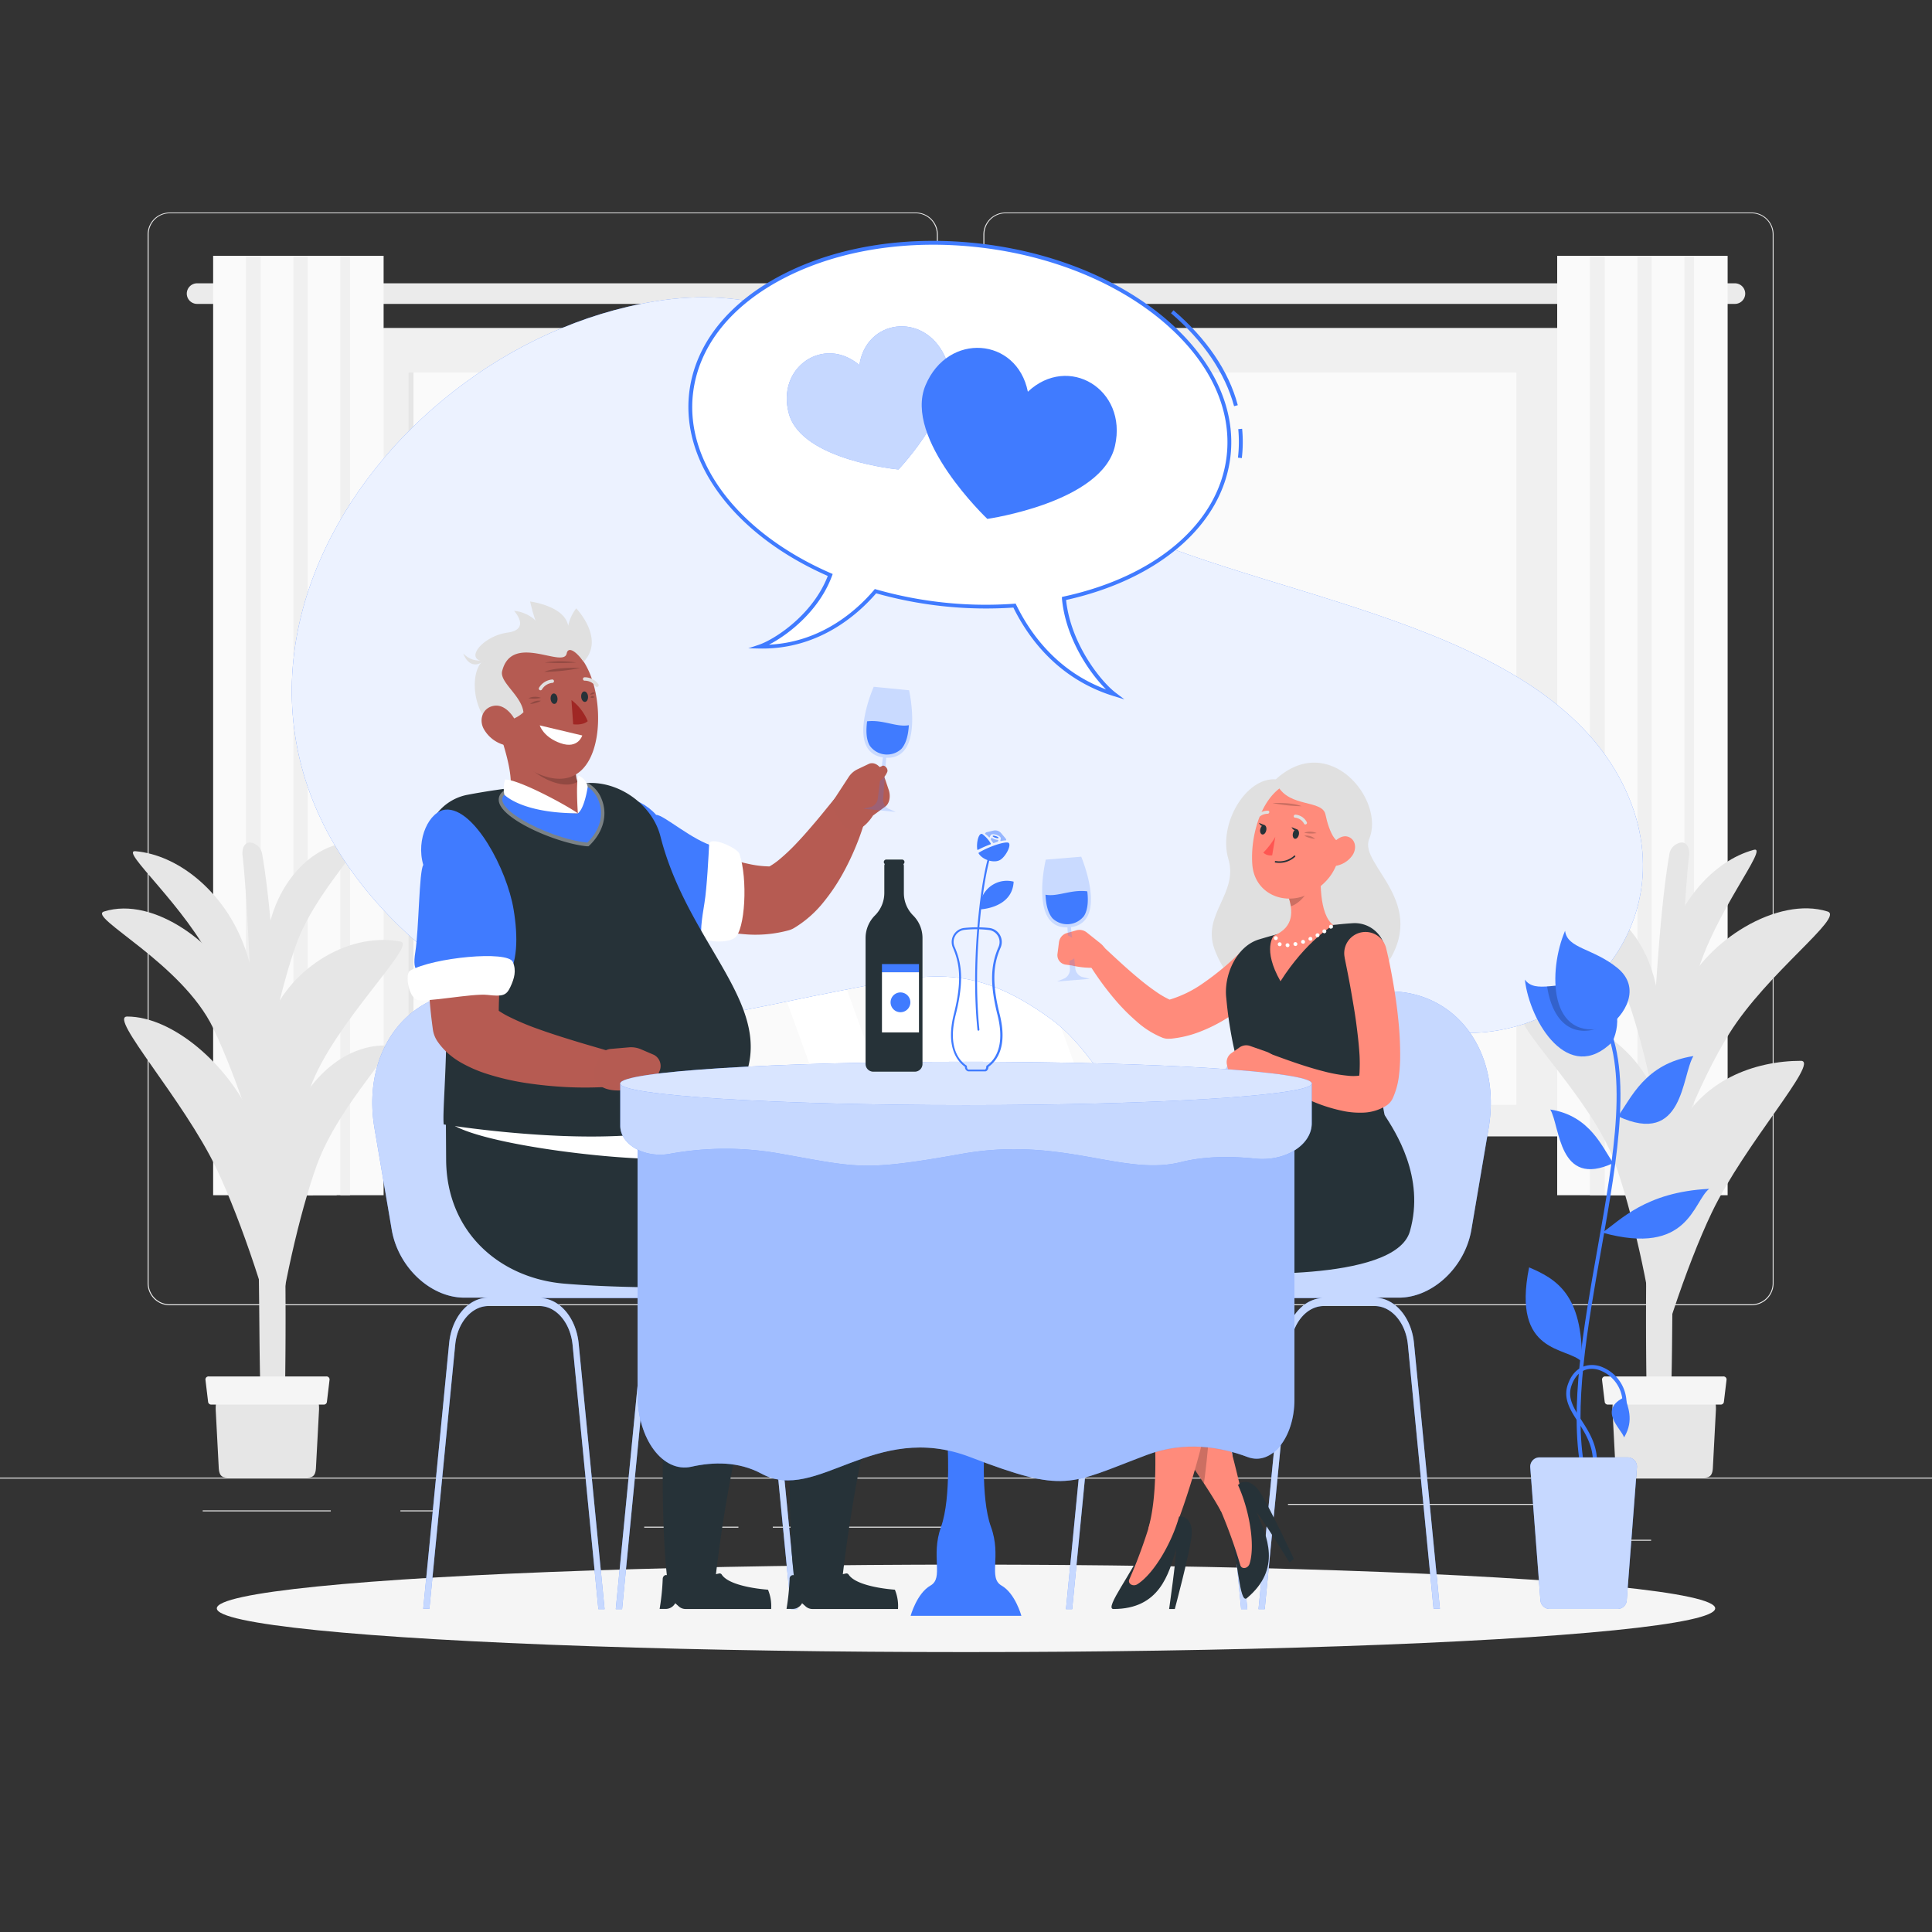 <svg xmlns="http://www.w3.org/2000/svg" viewBox="0 0 500 500"><rect x="0" y="0" width="500" height="500" fill="#333333" stroke="none"/><g id="background-complete"><rect y="382.4" width="500" height="0.25" style="fill:#ebebeb"></rect><rect x="333.33" y="389.21" width="73.79" height="0.25" style="fill:#ebebeb"></rect><rect x="103.62" y="390.89" width="8.69" height="0.25" style="fill:#ebebeb"></rect><rect x="408.12" y="398.49" width="19.19" height="0.25" style="fill:#ebebeb"></rect><rect x="200" y="395.11" width="48.67" height="0.25" style="fill:#ebebeb"></rect><rect x="166.72" y="395.11" width="24.38" height="0.25" style="fill:#ebebeb"></rect><rect x="52.46" y="390.89" width="33.15" height="0.25" style="fill:#ebebeb"></rect><path d="M237,337.8H43.91a5.71,5.71,0,0,1-5.7-5.71V60.66A5.71,5.71,0,0,1,43.91,55H237a5.71,5.71,0,0,1,5.71,5.71V332.09A5.71,5.71,0,0,1,237,337.8ZM43.91,55.2a5.46,5.46,0,0,0-5.45,5.46V332.09a5.46,5.46,0,0,0,5.45,5.46H237a5.47,5.47,0,0,0,5.46-5.46V60.66A5.47,5.47,0,0,0,237,55.2Z" style="fill:#ebebeb"></path><path d="M453.31,337.8H260.21a5.72,5.72,0,0,1-5.71-5.71V60.66A5.72,5.72,0,0,1,260.21,55h193.1A5.71,5.71,0,0,1,459,60.66V332.09A5.71,5.71,0,0,1,453.31,337.8ZM260.21,55.2a5.47,5.47,0,0,0-5.46,5.46V332.09a5.47,5.47,0,0,0,5.46,5.46h193.1a5.47,5.47,0,0,0,5.46-5.46V60.66a5.47,5.47,0,0,0-5.46-5.46Z" style="fill:#ebebeb"></path><rect x="99.27" y="84.92" width="310.5" height="209.14" transform="translate(509.04 378.98) rotate(180)" style="fill:#e6e6e6"></rect><rect x="91.84" y="84.92" width="314.45" height="209.14" transform="translate(498.14 378.98) rotate(180)" style="fill:#f0f0f0"></rect><rect x="154.31" y="47.8" width="189.53" height="286.74" transform="translate(440.24 -57.9) rotate(90)" style="fill:#fafafa"></rect><rect x="11.59" y="190.52" width="189.53" height="1.31" transform="translate(297.53 84.82) rotate(90)" style="fill:#e6e6e6"></rect><polygon points="281.86 285.94 213.37 96.41 170.65 96.41 239.14 285.94 281.86 285.94" style="fill:#fff"></polygon><polygon points="229.96 285.94 161.47 96.41 144.82 96.41 213.31 285.94 229.96 285.94" style="fill:#fff"></polygon><path d="M449,78.65H51A2.67,2.67,0,0,1,48.34,76h0A2.67,2.67,0,0,1,51,73.32H449A2.67,2.67,0,0,1,451.66,76h0A2.67,2.67,0,0,1,449,78.65Z" style="fill:#ebebeb"></path><rect x="403" y="66.21" width="19.67" height="243.11" style="fill:#fafafa"></rect><rect x="411.47" y="66.21" width="5.01" height="243.11" style="fill:#f0f0f0"></rect><rect x="415.31" y="66.21" width="19.67" height="243.11" style="fill:#fafafa"></rect><rect x="423.79" y="66.21" width="5.01" height="243.11" style="fill:#f0f0f0"></rect><rect x="427.44" y="66.21" width="19.67" height="243.11" style="fill:#fafafa"></rect><rect x="435.92" y="66.21" width="2.51" height="243.11" style="fill:#f0f0f0"></rect><rect x="55.16" y="66.21" width="19.67" height="243.11" style="fill:#fafafa"></rect><rect x="63.64" y="66.21" width="5.01" height="243.11" style="fill:#f0f0f0"></rect><rect x="67.47" y="66.21" width="19.67" height="243.11" style="fill:#fafafa"></rect><rect x="75.95" y="66.21" width="5.01" height="243.11" style="fill:#f0f0f0"></rect><rect x="79.61" y="66.21" width="19.67" height="243.11" style="fill:#fafafa"></rect><rect x="88.08" y="66.21" width="2.51" height="243.11" style="fill:#f0f0f0"></rect><path d="M73.57,368.68C74.85,322,72.4,246.22,67.81,220.83a3.36,3.36,0,0,0-1.54-2.23h0c-2.4-1.52-3.79.29-3.49,2.89,1.43,12.56,2.71,43.7,4,97.87.64,27,0,45.44,1.71,49.33Z" style="fill:#e6e6e6"></path><path d="M69.77,264.51c4.23-12.68,19.55-23.57,33.94-20.82,4.22.81-17.43,21.31-23.32,37.56-4.58,12.62-9.2,33.85-10.42,45.62C69.43,302.11,65.55,277.18,69.77,264.51Z" style="fill:#e6e6e6"></path><path d="M74.66,292.26c4.23-12.67,14.15-21.71,25-21.7,4.25,0-11.79,14.76-17.68,31-4.58,12.62-9.2,33.85-10.42,45.62C71,322.43,70.44,304.93,74.66,292.26Z" style="fill:#e6e6e6"></path><path d="M65.26,289.43c-6.23-13.9-20.53-26.35-32.35-26.35-4.95,0,14.54,21.44,23.09,39.31,6.64,13.89,14.12,36.89,16.67,49.51C71,325.7,71.48,303.32,65.26,289.43Z" style="fill:#e6e6e6"></path><path d="M70.58,236.33c3.58-10.72,12-18.38,21.15-18.37,3.6,0-10,12.5-15,26.26-3.88,10.69-7.79,28.66-8.83,38.63C67.48,261.88,67,247.06,70.58,236.33Z" style="fill:#e6e6e6"></path><path d="M62.07,242.07c-5.27-11.77-16-20.79-27-21.78-4.31-.38,13.1,14.34,20.33,29.48,5.62,11.75,12,31.23,14.12,41.92C68.13,269.5,67.34,253.84,62.07,242.07Z" style="fill:#e6e6e6"></path><path d="M62.58,257.56c-5.85-13.06-22.74-25.74-35.66-21.66-4.43,1.4,20.23,13.41,28.27,30.21,6.24,13.05,13.28,34.68,15.67,46.55C69.31,288,68.43,270.63,62.58,257.56Z" style="fill:#e6e6e6"></path><path d="M55.82,364.8l.78,14.86c.08,2.82,1.3,2.74,2.78,2.74H79c1.48,0,2.7.08,2.78-2.74l.79-14.86c.09-3.06-1.19-5.64-2.79-5.64H58.6C57,359.16,55.73,361.74,55.82,364.8Z" style="fill:#e6e6e6"></path><path d="M54.64,363.51H83.77a.8.8,0,0,0,.83-.68l.69-5.76a.79.79,0,0,0-.83-.85H54a.79.79,0,0,0-.83.85l.69,5.76A.81.81,0,0,0,54.64,363.51Z" style="fill:#f5f5f5"></path><path d="M426.33,368.68c-1.28-46.71,1.17-122.46,5.75-147.85a3.4,3.4,0,0,1,1.55-2.23h0c2.39-1.52,3.79.29,3.49,2.89-1.43,12.56-2.71,43.7-4,97.87-.64,27,0,45.44-1.71,49.33Z" style="fill:#e6e6e6"></path><path d="M428.43,283.85c-4.23-12.67-19.55-23.57-33.94-20.82-4.22.81,17.43,21.32,23.32,37.57,4.58,12.62,9.2,33.84,10.42,45.61C428.76,321.45,432.65,296.52,428.43,283.85Z" style="fill:#e6e6e6"></path><path d="M433.79,293.37c6.22-13.9,20.46-18.83,32.28-18.83,5,0-14.54,21.44-23.08,39.31-6.64,13.88-14.13,36.89-16.67,49.51C428,337.15,427.57,307.27,433.79,293.37Z" style="fill:#e6e6e6"></path><path d="M427.42,250.86c-3.58-10.73-12-18.38-21.16-18.38-3.6,0,10,12.5,15,26.26,3.88,10.69,7.79,28.66,8.82,38.63C430.51,276.4,431,261.59,427.42,250.86Z" style="fill:#e6e6e6"></path><path d="M431.14,246.15c3.1-12.52,12.1-23.3,22.72-26.21,4.17-1.14-10.36,16.43-14.8,32.6-3.46,12.57-6.25,32.86-6.48,43.76C430,274.22,428,258.66,431.14,246.15Z" style="fill:#e6e6e6"></path><path d="M435.7,256.61c5.85-13.07,24.36-24.79,37.28-20.71,4.42,1.4-15.61,15.82-25.47,31.62-7.66,12.28-16.08,33.27-18.47,45.14C430.59,288,429.85,269.67,435.7,256.61Z" style="fill:#e6e6e6"></path><path d="M444.08,364.8l-.78,14.86c-.08,2.82-1.31,2.74-2.78,2.74H420.87c-1.48,0-2.7.08-2.79-2.74l-.78-14.86c-.09-3.06,1.18-5.64,2.79-5.64H441.3C442.9,359.16,444.17,361.74,444.08,364.8Z" style="fill:#e6e6e6"></path><path d="M445.26,363.51H416.13a.8.8,0,0,1-.83-.68l-.7-5.76a.8.8,0,0,1,.84-.85H446a.79.79,0,0,1,.83.85l-.69,5.76A.82.82,0,0,1,445.26,363.51Z" style="fill:#f5f5f5"></path></g><g id="background-simple"><path d="M320.82,305.15c-25.34,2.71-31.14-28.5-48.76-41.38-21.13-15.44-33.14-11.47-55.07-7.28-32.36,6.18-69.12,17.82-100.78-5.87C31.17,187,94.35,90.29,169.43,78c48.7-8,73.13,31.31,114,55,36.83,21.31,112.3,25.59,135.57,68.08,20.72,37.85-14.17,74.23-51.27,64.74-12-3.07-23.07,1.67-27.93,12.57C335.23,288.61,334.39,303.7,320.82,305.15Z" style="fill:#407BFF"></path><path d="M320.82,305.15c-25.34,2.71-31.14-28.5-48.76-41.38-21.13-15.44-33.14-11.47-55.07-7.28-32.36,6.18-69.12,17.82-100.78-5.87C31.17,187,94.35,90.29,169.43,78c48.7-8,73.13,31.31,114,55,36.83,21.31,112.3,25.59,135.57,68.08,20.72,37.85-14.17,74.23-51.27,64.74-12-3.07-23.07,1.67-27.93,12.57C335.23,288.61,334.39,303.7,320.82,305.15Z" style="fill:#fff;opacity:0.9"></path></g><g id="Shadow"><ellipse id="path" cx="250" cy="416.24" rx="193.89" ry="11.32" style="fill:#f5f5f5"></ellipse></g><g id="Plant"><path d="M417.27,269.64c2.42-4.89,1.9-13.13-6.11-14.48s-13.77,2.14-16.53-1.64C395.91,264.56,406,280.87,417.27,269.64Z" style="fill:#407BFF"></path><path d="M411.16,255.16c-4.26-.72-7.89-.07-10.77.13.93,6.16,3.83,11.38,9.5,11.48A9.67,9.67,0,0,0,418.3,262l0-.06A8.16,8.16,0,0,0,411.16,255.16Z" style="opacity:0.2"></path><path d="M409.14,380.28c-3-16.07.67-36.78,4.23-56.81,4.33-24.42,8.43-47.47.55-60.61l.86-.51c8.07,13.45,3.94,36.69-.43,61.29-3.54,19.94-7.2,40.57-4.23,56.46Z" style="fill:#407BFF"></path><path d="M412.59,383l-1-.28c1.95-6.66-.8-11-3.23-14.77-2-3.07-3.82-6-2.65-9.5,1.6-4.87,5.3-5.73,8.23-4.91a10.1,10.1,0,0,1,6.71,12.05l-1-.22a9.1,9.1,0,0,0-6-10.87c-3.22-.9-5.85.69-7,4.26-1,3.07.63,5.66,2.55,8.66C411.79,371.41,414.67,375.92,412.59,383Z" style="fill:#407BFF"></path><path d="M416,265.83c4.53-3.05,8.88-10.18,2.59-15.32s-13-5-13.55-9.62C400.66,251.12,400.64,270,416,265.83Z" style="fill:#407BFF"></path><path d="M418.73,288.89c3.37-4.59,7-13.67,19.53-15.58C435.16,278.32,435.83,296.83,418.73,288.89Z" style="fill:#407BFF"></path><path d="M420.56,361.51c.57,2.32,2.5,5.95-.25,10.49C419.53,369.65,413.39,364.87,420.56,361.51Z" style="fill:#407BFF"></path><path d="M414.67,319c4.55-3.07,11.09-10.51,27.66-11.33C438.12,311,437.1,325.2,414.67,319Z" style="fill:#407BFF"></path><path d="M395.73,328c7.09,3,13.9,7.06,13.66,24.46C405.73,348.45,391.13,350.77,395.73,328Z" style="fill:#407BFF"></path><path d="M417.53,301c-2.82-3.84-5.88-12.26-16.33-13.86C403.79,291.37,403.23,307.68,417.53,301Z" style="fill:#407BFF"></path><path d="M421.24,377.17H398.43a2.4,2.4,0,0,0-2.4,2.59l2.63,34.42a2.41,2.41,0,0,0,2.4,2.22H418.6a2.39,2.39,0,0,0,2.4-2.22l2.64-34.42A2.41,2.41,0,0,0,421.24,377.17Z" style="fill:#407BFF"></path><path d="M421.24,377.17H398.43a2.4,2.4,0,0,0-2.4,2.59l2.63,34.42a2.41,2.41,0,0,0,2.4,2.22H418.6a2.39,2.39,0,0,0,2.4-2.22l2.64-34.42A2.41,2.41,0,0,0,421.24,377.17Z" style="fill:#fff;opacity:0.7"></path></g><g id="character-1"><path d="M212.84,334a26.46,26.46,0,0,0-11-3l-24.68-1-6.47-38c-3.33-19.57-20.27-35.44-37.84-35.44H122.7c-17.57,0-29.11,15.87-25.78,35.44l4.46,26.25c1.66,9.71,10.06,17.58,18.78,17.58h6.25c-5.15,0-9.52,5.07-10.17,11.79l-6.71,68.73h1.6L117.81,348c.56-5.69,4.25-10,8.6-10h13.18c4.34,0,8,4.28,8.59,10l6.68,68.45h1.61l-6.71-68.73c-.66-6.72-5-11.79-10.17-11.79h36.65c-5.14,0-9.52,5.07-10.17,11.79l-6.71,68.73H161L167.65,348c.55-5.69,4.24-10,8.59-10h13.18c4.34,0,8,4.28,8.6,10l6.68,68.45h1.6l-6.71-68.73c-.65-6.72-5-11.79-10.17-11.79h23.05A1,1,0,0,0,212.84,334Z" style="fill:#407BFF"></path><path d="M212.84,334a26.46,26.46,0,0,0-11-3l-24.68-1-6.47-38c-3.33-19.57-20.27-35.44-37.84-35.44H122.7c-17.57,0-29.11,15.87-25.78,35.44l4.46,26.25c1.66,9.71,10.06,17.58,18.78,17.58h6.25c-5.15,0-9.52,5.07-10.17,11.79l-6.71,68.73h1.6L117.81,348c.56-5.69,4.25-10,8.6-10h13.18c4.34,0,8,4.28,8.59,10l6.68,68.45h1.61l-6.71-68.73c-.66-6.72-5-11.79-10.17-11.79h36.65c-5.14,0-9.52,5.07-10.17,11.79l-6.71,68.73H161L167.65,348c.55-5.69,4.24-10,8.59-10h13.18c4.34,0,8,4.28,8.6,10l6.68,68.45h1.6l-6.71-68.73c-.65-6.72-5-11.79-10.17-11.79h23.05A1,1,0,0,0,212.84,334Z" style="fill:#fff;opacity:0.7"></path><path d="M170.71,416.39h1.63a2.82,2.82,0,0,0,2.41-1.48h0l.88.79a2.63,2.63,0,0,0,1.78.71h22.16a10.93,10.93,0,0,0-.82-5s-9.73-.6-11.94-3.87a.66.66,0,0,0-.7-.33c-1.88.45-9.25,2.05-13.46.46-.56-.21-1.12.27-1.14.95A60.29,60.29,0,0,1,170.71,416.39Z" style="fill:#263238"></path><path d="M115.38,287.48l.08,12.73c.14,18.78,14,30.61,30.6,32,9.68.82,22.75,1.08,30.3.91-5.65,16.66-5.65,60.19-3.58,76.19l12.4-1c5.67-48.38,16.83-70.24,17.35-85.22a16.09,16.09,0,0,0-7.82-14.34C170.27,295,115.38,287.48,115.38,287.48Z" style="fill:#263238"></path><path d="M203.55,416.39h1.62a2.81,2.81,0,0,0,2.41-1.48h0l.88.79a2.64,2.64,0,0,0,1.78.71H232.4a11,11,0,0,0-.81-5s-9.74-.6-11.94-3.87a.68.68,0,0,0-.71-.33c-1.88.45-9.25,2.05-13.46.46a.9.9,0,0,0-1.13.95A62.37,62.37,0,0,1,203.55,416.39Z" style="fill:#263238"></path><path d="M174.58,276.33l-10.9,6.17c-6.06,17.45-.94,28.68,13.95,37.17,8.69,4.94,20.92,9.16,31.56,13.47-5.64,16.66-5.64,60.19-3.58,76.19l12.4-1c5.67-48.38,16.83-70.24,17.36-85.22.2-5.85-3.56-10.49-7.82-14.34C206.14,289.45,174.58,276.33,174.58,276.33Z" style="fill:#263238"></path><path d="M222.69,206.16a4.78,4.78,0,0,0-6.74.6l-.21.24c-1.49,1.79-3.05,3.77-4.59,5.58s-3.09,3.63-4.68,5.3a50.17,50.17,0,0,1-4.71,4.5,18,18,0,0,1-2.62,1.85,26.61,26.61,0,0,1-4.63-.49,66.2,66.2,0,0,1-6.69-1.73c-2.3-.74-4.66-1.53-7-2.42l-3.52-1.36-3.37-1.35-.48-.19a9.5,9.5,0,0,0-7.54,17.42l2.14,1c.68.31,1.37.6,2,.89,1.37.57,2.76,1.08,4.15,1.59a84.83,84.83,0,0,0,8.64,2.59c1.5.35,3,.67,4.57.95s3.17.46,4.84.61a32.83,32.83,0,0,0,11.22-.81l.62-.16a5.71,5.71,0,0,0,1.38-.58,28.84,28.84,0,0,0,7.71-6.78,49.94,49.94,0,0,0,4.87-7.21,67.87,67.87,0,0,0,3.55-7.42,61.28,61.28,0,0,0,2.6-7.75A4.81,4.81,0,0,0,222.69,206.16Z" style="fill:#b65b52"></path><path d="M214.94,208.28l2.85,4.73c3.89,5.14,8.14-1.95,8.14-1.95l3.19-2.33c1.08-.79,1.45-2.63.87-4.34l-1.45-4.29c-.66-2-2.32-3-3.66-2.42l-3,1.43a5.64,5.64,0,0,0-2.26,2Z" style="fill:#b55b52"></path><path d="M235.27,178.64l-9.15-.9s-7.43,16.78,2.37,18.27l-1.29,10.43a2.65,2.65,0,0,1-1.74,2.38l-2.09.48,8.46.83-2-.87a2.66,2.66,0,0,1-1.24-2.68l.76-10.48C239.3,196.55,235.27,178.64,235.27,178.64Z" style="fill:#407BFF;opacity:0.2"></path><path d="M233.27,193.82a5.48,5.48,0,0,1-8.15-.8c-1-1.66-1-4-.72-6.34,4.15-.49,7.65,1.59,10.81,1C235.07,190.09,234.55,192.38,233.27,193.82Z" style="fill:#407BFF"></path><path d="M219.57,204.87c1.46-4.54,5.7-5.17,8.82-6.68.53-.26,1.68.82,1.16,1.75a4.9,4.9,0,0,1-2.82,2.6c.14,1.48-.93,5.66-5.12,6.1A6.08,6.08,0,0,1,219.57,204.87Z" style="fill:#b55b52"></path><path d="M154.61,208.17c2.49-3.33,10.55-2.54,15.21,2.72,1.92-.08,9.49,6.75,15.25,8.21s5.91,7.27,5.15,11.46c-1.4,7.73-1.82,11.68-7.19,12.26s-12.45-2.9-18.14-7.17S150.2,214.08,154.61,208.17Z" style="fill:#407BFF"></path><path d="M191.35,220.94c-.52-1.5-7.71-4.73-7.83-2.43-.12,2.54-.56,11.24-1.2,15.13s-1.39,8.7-.35,9.28c1.47.83,6.22,1.22,8.19-.21C192.83,240.77,193.59,227.44,191.35,220.94Z" style="fill:#fff"></path><path d="M190.88,280a8.85,8.85,0,0,1-.33,10.43c-2.55,3.14-6.77,1.31-6.77,1.31s-1,7.05-7.7,7.93c-11.07,1.45-52.84-3.27-59.92-9.3C138.42,292.34,190.88,280,190.88,280Z" style="fill:#fff"></path><path d="M152.79,202.62a175.56,175.56,0,0,0-32,3.11,13.08,13.08,0,0,0-10,16.2C118.69,252,114.2,285,114.83,291c0,0,66.11,10.87,75.79-7.88,13-21.22-12.12-36.87-19.7-66.68C168.92,208.61,160.91,202.57,152.79,202.62Z" style="fill:#263238"></path><path d="M131.69,204l.11,0,.35-.13.09.08c5.3-.64,10.82-1,16.08-1.21,1.29-.05,2.56-.07,3.81-.08a8,8,0,0,1,3.58,4.17c1.61,4,.46,8.44-3.1,11.91l-.3.28-.41,0c-7.74-.75-22.2-6.95-22.81-11.72C129,206.42,129.19,204.92,131.69,204Z" style="fill:#fafafa;opacity:0.4"></path><path d="M157.69,272.05l-.17-.05c-3-.89-6.12-1.77-9.13-2.7s-6-1.87-8.9-2.92a66.81,66.81,0,0,1-8-3.37,21.65,21.65,0,0,1-2.41-1.42c0-1.58.08-3.16.13-4.76l.38-7.62.46-7.69c.15-2.54.31-5.18.41-7.62v-.18a9.5,9.5,0,0,0-18.93-1.46c-.34,2.86-.5,5.52-.63,8.28s-.17,5.49-.13,8.24.12,5.53.3,8.32.46,5.61.84,8.46l.11.83a7.31,7.31,0,0,0,1.26,3.21,17.14,17.14,0,0,0,3.28,3.52,20.2,20.2,0,0,0,3.14,2.1,35.5,35.5,0,0,0,5.73,2.51A65.81,65.81,0,0,0,136,280.26c3.47.53,6.88.87,10.29,1.06a97.46,97.46,0,0,0,10.26,0,4.76,4.76,0,0,0,1.11-9.31Z" style="fill:#b65b52"></path><path d="M155.06,273.67l-1.42,3.45c-.18,6.19,7.82,5,7.82,5l4.08,1a3.11,3.11,0,0,0,3.49-2l1.6-3.8a3.26,3.26,0,0,0-1.4-4.33l-3.36-1.44a6.48,6.48,0,0,0-3.11-.5l-4.71.41A3.57,3.57,0,0,0,155.06,273.67Z" style="fill:#b55b52"></path><path d="M115.33,209.53c-4.14.33-7.77,7.57-5.78,14.32-1.1,1.59-1.13,16.62-2.06,22.5s.88,5.36,5.07,6.09c7.75,1.34,14.82,5.61,18.18,1.37s3.34-11.48,2.17-18.49C131.2,225,122.69,208.94,115.33,209.53Z" style="fill:#407BFF"></path><path d="M106.14,251.2c-1.38.79-.44,6.69,1.71,7.52s14.41-1.7,18.34-1.24,4.86.15,5.89-2.05,1.61-4.25.64-6.48C131.41,245.93,112.12,247.8,106.14,251.2Z" style="fill:#fff"></path><path d="M153.86,206.44a8.26,8.26,0,0,0-4.15-3.47,7.64,7.64,0,0,1-.44-5.1L130,191.79c1.93,6.23,3.25,12.32,1.08,15.53,3.9,2.07,11.05,5.77,18.56,5.1S155.25,209,153.86,206.44Z" style="fill:#b55b52"></path><path d="M149.15,198.47l-14-1.68c4.32,5.13,11.32,7.63,14.31,5.49A7.59,7.59,0,0,1,149.15,198.47Z" style="opacity:0.2"></path><path d="M127.89,179.78c1.28,9.1,2.35,15.26,8,18.7,11.15,6.85,17.09,1.36,18.56-8,1.32-8.4-1-21.88-10.25-24.73A12.67,12.67,0,0,0,127.89,179.78Z" style="fill:#b55b52"></path><path d="M127.11,187.5c-4.62-3.44-5.62-13.21-2.23-16.38-4.66-.73.28-6.56,6.45-7.4s1.72-5.61,1.72-5.61c2.22.06,5,1.67,5.55,2.56a46.67,46.67,0,0,1-1.4-5s8.91,1.11,9.85,6.27a11.31,11.31,0,0,1,2.07-4.5s7.62,7.9,1.9,13.84c-2-2.87-4-4-4.36-2.17-.81,4-14.17-5.47-16.7,4.56-.74,2.91,5,6.31,5.51,10.66C132.69,187.06,127.11,187.5,127.11,187.5Z" style="fill:#e0e0e0"></path><path d="M125.68,170.72a5.64,5.64,0,0,1-5.79-1.62S121.52,174.22,125.68,170.72Z" style="fill:#e0e0e0"></path><path d="M150.69,190.34l-11-2.61s.89,3.05,5.41,4.62S150.69,190.34,150.69,190.34Z" style="fill:#fff"></path><path d="M140,180.6a4.22,4.22,0,0,0-3.23.1A8.3,8.3,0,0,0,140,180.6Z" style="opacity:0.2"></path><path d="M140,181.37a3.5,3.5,0,0,0-2.81.82A6.83,6.83,0,0,0,140,181.37Z" style="opacity:0.2"></path><path d="M152.65,179.74s.77-.88,1.31-.38A1.78,1.78,0,0,1,152.65,179.74Z" style="opacity:0.2"></path><path d="M152.78,180.46s.62-.8,1,0A.86.86,0,0,1,152.78,180.46Z" style="opacity:0.2"></path><path d="M149.12,171.46a25.91,25.91,0,0,0-8.11,0A71.24,71.24,0,0,0,149.12,171.46Z" style="opacity:0.2"></path><path d="M150.16,172.88s-6.2-.34-9.32,1A51.17,51.17,0,0,0,150.16,172.88Z" style="opacity:0.2"></path><path d="M125.21,188.67a8.69,8.69,0,0,0,5.24,4.11c3,.79,4.44-1.86,3.61-4.64-.74-2.5-3.18-5.93-6.15-5.49S123.85,186.2,125.21,188.67Z" style="fill:#b55b52"></path><path d="M142.5,180.9c.06.74.5,1.31,1,1.27s.84-.68.78-1.43-.5-1.31-1-1.27S142.44,180.15,142.5,180.9Z" style="fill:#263238"></path><path d="M150.41,180.38c.06.74.5,1.31,1,1.27s.83-.68.77-1.43-.5-1.31-1-1.27S150.35,179.63,150.41,180.38Z" style="fill:#263238"></path><path d="M147.89,181.17l.45,6.27s2.43.37,3.76-.8A13.07,13.07,0,0,0,147.89,181.17Z" style="fill:#a02724"></path><path d="M139.85,178.65a.58.58,0,0,1-.21-.07.45.45,0,0,1-.13-.61,4.44,4.44,0,0,1,3.42-2.12.44.44,0,0,1,.44.44.43.43,0,0,1-.43.44h0a3.52,3.52,0,0,0-2.69,1.71A.46.46,0,0,1,139.85,178.65Z" style="fill:#e0e0e0"></path><path d="M154.52,177.78a.45.45,0,0,1-.38-.17,3.42,3.42,0,0,0-2.81-1.45.44.44,0,0,1-.05-.88,4.34,4.34,0,0,1,3.57,1.79.45.45,0,0,1-.09.62A.54.54,0,0,1,154.52,177.78Z" style="fill:#e0e0e0"></path><path d="M152,218.06c-10.3-1-28-10.3-20-13.21,5.06,4,13.56,5.62,17.56,5.63,1.49-1.43,2-5.42.16-7.51C153.9,202.62,159.17,211.08,152,218.06Z" style="fill:#407BFF"></path><path d="M149.55,210.48c-3.72-2.57-15.52-8.8-18.83-8.74a8,8,0,0,0-.19,3.93S134.89,210.46,149.55,210.48Z" style="fill:#fff"></path><path d="M149.55,210.48s-.57-8,.15-9.74a3.81,3.81,0,0,1,2.4,2.9S151.3,209.24,149.55,210.48Z" style="fill:#fff"></path></g><g id="character-2"><path d="M269.33,334a26.47,26.47,0,0,1,11-3l24.67-1,6.47-38c3.33-19.57,20.27-35.44,37.85-35.44h10.15c17.57,0,29.11,15.87,25.78,35.44l-4.46,26.25c-1.65,9.71-10.06,17.58-18.77,17.58h-6.26c5.15,0,9.52,5.07,10.18,11.79l6.71,68.73H371L364.36,348c-.56-5.69-4.25-10-8.6-10H342.59c-4.35,0-8,4.28-8.6,10l-6.68,68.45H325.7l6.72-68.73c.65-6.72,5-11.79,10.17-11.79H305.93c5.14,0,9.52,5.07,10.17,11.79l6.71,68.73h-1.6L314.53,348c-.56-5.69-4.25-10-8.6-10H292.75c-4.34,0-8,4.28-8.59,10l-6.68,68.45h-1.61l6.71-68.73c.65-6.72,5-11.79,10.17-11.79H269.7A1,1,0,0,1,269.33,334Z" style="fill:#407BFF"></path><path d="M269.33,334a26.47,26.47,0,0,1,11-3l24.67-1,6.47-38c3.33-19.57,20.27-35.44,37.85-35.44h10.15c17.57,0,29.11,15.87,25.78,35.44l-4.46,26.25c-1.65,9.71-10.06,17.58-18.77,17.58h-6.26c5.15,0,9.52,5.07,10.18,11.79l6.71,68.73H371L364.36,348c-.56-5.69-4.25-10-8.6-10H342.59c-4.35,0-8,4.28-8.6,10l-6.68,68.45H325.7l6.72-68.73c.65-6.72,5-11.79,10.17-11.79H305.93c5.14,0,9.52,5.07,10.17,11.79l6.71,68.73h-1.6L314.53,348c-.56-5.69-4.25-10-8.6-10H292.75c-4.34,0-8,4.28-8.59,10l-6.68,68.45h-1.61l6.71-68.73c.65-6.72,5-11.79,10.17-11.79H269.7A1,1,0,0,1,269.33,334Z" style="fill:#fff;opacity:0.7"></path><path d="M330.16,201.7c-7.72-.59-14.94,11.59-12.27,20.56s-6.84,14.31-3.61,23.3c6.67,18.63,31.76,21.67,44,4.9s-6.76-26.6-3.93-33.33C358.55,207.08,344,189.07,330.16,201.7Z" style="fill:#e0e0e0"></path><path d="M276.13,241.47l2.44-.7a3,3,0,0,1,2.66.53l3.5,2.79a5.52,5.52,0,0,1,2.07,4.61l-.06,1.11c-4,1.44-9.33.06-9.33.06l-1.57-.22a2.46,2.46,0,0,1-2.17-2.75l.4-3.12A2.85,2.85,0,0,1,276.13,241.47Z" style="fill:#ff8b7b"></path><path d="M270.65,222.47l9.17-.75s7.15,16.9-2.67,18.23l1.12,10.45a2.66,2.66,0,0,0,1.69,2.41l2.09.51-8.47.69,2-.84a2.68,2.68,0,0,0,1.29-2.66L276.25,240C266.33,240.31,270.65,222.47,270.65,222.47Z" style="fill:#407BFF;opacity:0.2"></path><path d="M272.4,237.67a5.49,5.49,0,0,0,8.17-.66c1-1.64,1.1-4,.82-6.33-4.14-.56-7.68,1.47-10.82.87C270.67,233.91,271.15,236.22,272.4,237.67Z" style="fill:#407BFF"></path><path d="M278.09,243.69l.4,3.11c.14,1.06-1,1.7-2.14,2a.76.76,0,0,1-1-.72v-5.28a.76.76,0,0,1,1-.7C277.23,242.46,278,242.93,278.09,243.69Z" style="fill:#ff8b7b"></path><path d="M328.46,247a5.5,5.5,0,0,0-7.77-.23l-.2.19-1,.94-1.09,1c-.73.67-1.49,1.32-2.26,1.94-1.53,1.27-3.11,2.46-4.7,3.56a30,30,0,0,1-8.74,4.3,22.37,22.37,0,0,1-3.1-1.76,58.5,58.5,0,0,1-4.79-3.62c-1.59-1.31-3.17-2.7-4.73-4.12s-3.14-2.9-4.67-4.31l-.06-.06a2.75,2.75,0,0,0-4.25,3.39c1.16,2,2.38,3.83,3.7,5.67s2.71,3.6,4.21,5.33a50.68,50.68,0,0,0,5,5,23,23,0,0,0,6.84,4.34,4,4,0,0,0,1.81.25l.38,0a28.21,28.21,0,0,0,7.7-1.88,40.28,40.28,0,0,0,6.63-3.33,53.54,53.54,0,0,0,5.85-4.15c.91-.75,1.8-1.52,2.68-2.32.44-.4.87-.79,1.3-1.22s.81-.81,1.33-1.36A5.51,5.51,0,0,0,328.46,247Z" style="fill:#ff8b7b"></path><path d="M283.17,319.19c13.67-13.55,44.95-25.44,44.95-25.44l18.94-3.06s9,12,5.85,26c-2.21,9.95-31.43,13.27-51.76,13,11.55,17,20.27,57.13,20.27,57.13-2,2.31-3.68,4.33-5.39,4.38-7.59-14-28-37.3-35.39-62.12A10,10,0,0,1,283.17,319.19Z" style="fill:#ff8b7b"></path><path d="M313.33,357.32c-.11-.34-.23-.67-.34-1l-8.6,17c2.59,3.79,5.05,7.34,7.19,10.58C312.46,377.59,313.66,365.22,313.33,357.32Z" style="opacity:0.2"></path><path d="M321,383.81s2.6-1.62,5.24,2.61,8.61,17,8.61,17l-1.13.95s-7-11.34-8.52-13c2.67,6.16,6.61,14.59-2.51,22.23-2,1.65-2.31-10.91-4.42-16.94s-2.89-8.13-2.89-8.13Z" style="fill:#263238"></path><path d="M316.4,383.56l4,.78c2.88,6.29,4.51,15.43,3,20.33-.41,1.31-2.08,1.56-2.41.37a130.3,130.3,0,0,0-7-18.44A2.18,2.18,0,0,1,316.4,383.56Z" style="fill:#ff8b7b"></path><path d="M317.38,258.46a103.66,103.66,0,0,0,2.17,13.73c1.34,6.64,2.87,13.15,5.61,23.95l33.64-5.45c-2.21-9.37-2.85-20.35-.27-42.66a8,8,0,0,0-8.36-9.11c-1.36.08-2.79.2-4.25.37a109.17,109.17,0,0,0-15.28,2.47c-1.63.42-3.32.91-4.93,1.4C319.91,245,316.61,252.5,317.38,258.46Z" style="fill:#263238"></path><path d="M342.06,222.26c-.53,5.13-.71,14.4,3,17.16,0,0-7,4.05-13.67,14.53-4.77-8.36-1.74-11.79-1.74-11.79,5.36-2.22,5-6.57,3.71-10.28Z" style="fill:#ff8b7b"></path><path d="M330.19,243.29a.51.51,0,0,1-.35-.15.48.48,0,0,1-.15-.36.47.47,0,0,1,.15-.35.5.5,0,0,1,.7,0,.47.47,0,0,1,.15.35.48.48,0,0,1-.15.36A.51.51,0,0,1,330.19,243.29Z" style="fill:#fff"></path><path d="M333.24,245.11a.49.49,0,0,1-.52-.47h0a.48.48,0,0,1,.47-.52h0a.5.5,0,0,1,.52.48h0a.5.5,0,0,1-.47.53h0C333,245.13,333.24,245.12,333.24,245.11Zm-2.24-.27a.51.51,0,0,1-.28-.65h0a.5.5,0,0,1,.65-.29h0a.51.51,0,0,1,.28.65h0a.51.51,0,0,1-.47.32h0A.57.57,0,0,1,331,244.84Zm3.76-.41a.5.5,0,0,1,.38-.6h0a.51.51,0,0,1,.6.38h0a.5.5,0,0,1-.38.6h-.11A.5.5,0,0,1,334.76,244.43Zm2-.52a.5.5,0,0,1,.31-.64h0a.5.5,0,0,1,.63.31h0a.5.5,0,0,1-.3.64h0l-.17,0h0A.49.49,0,0,1,336.75,243.91Zm1.92-.73a.5.5,0,0,1,.25-.66h0a.49.49,0,0,1,.66.24h0a.49.49,0,0,1-.24.66h0a.52.52,0,0,1-.21,0h0A.52.52,0,0,1,338.67,243.18Zm1.86-.89a.49.49,0,0,1,.19-.68h0a.49.49,0,0,1,.68.19h0a.49.49,0,0,1-.19.68h0a.55.55,0,0,1-.24.07h0A.51.51,0,0,1,340.53,242.29Zm1.78-1a.5.5,0,0,1,.15-.69h0a.5.5,0,0,1,.7.16h0a.5.5,0,0,1-.16.69h0a.43.43,0,0,1-.27.08h0A.51.51,0,0,1,342.31,241.26Z" style="fill:#fff"></path><path d="M344.44,240.32a.63.63,0,0,1-.19,0A.53.53,0,0,1,344,240a.64.64,0,0,1,0-.2.63.63,0,0,1,0-.19.91.91,0,0,1,.11-.16.51.51,0,0,1,.71,0,.5.5,0,0,1,.14.35.64.64,0,0,1,0,.2.57.57,0,0,1-.11.16.91.91,0,0,1-.16.11A.64.64,0,0,1,344.44,240.32Z" style="fill:#fff"></path><path d="M338.52,226.18l-5.13,5.7a15.81,15.81,0,0,1,.7,2.66c2.07-.64,4.75-3.43,4.78-5.69A7.41,7.41,0,0,0,338.52,226.18Z" style="opacity:0.2"></path><path d="M348.25,214.63c-1.73,8-2.29,11.41-7,15.14-7.06,5.62-16.45,2.3-17.14-5.91-.62-7.4,2.3-19.24,10.65-21.67A10.48,10.48,0,0,1,348.25,214.63Z" style="fill:#ff8b7b"></path><path d="M330.62,203.29c3.13,5.79,11.63,3.59,12.42,7.54s3.29,10.61,5.87,4.64-2.21-13.05-6-14S333.25,200.58,330.62,203.29Z" style="fill:#e0e0e0"></path><path d="M329.31,207.83s5-.28,7.53.82A41.39,41.39,0,0,1,329.31,207.83Z" style="opacity:0.2"></path><path d="M337.51,215.51a4.25,4.25,0,0,1,3.23.09A8.42,8.42,0,0,1,337.51,215.51Z" style="opacity:0.2"></path><path d="M337.54,216.28a3.48,3.48,0,0,1,2.82.82A7,7,0,0,1,337.54,216.28Z" style="opacity:0.2"></path><path d="M336.16,215.93c-.12.68-.56,1.19-1,1.15s-.69-.63-.58-1.3.57-1.2,1-1.15S336.27,215.26,336.16,215.93Z" style="fill:#263238"></path><path d="M327.72,214.82c-.11.68-.56,1.2-1,1.15s-.7-.63-.58-1.3.56-1.19,1-1.15S327.84,214.15,327.72,214.82Z" style="fill:#263238"></path><path d="M327.33,213.58l-1.52-.63S326.42,214.3,327.33,213.58Z" style="fill:#263238"></path><path d="M330.05,216.57a19.8,19.8,0,0,1-3.11,4.09,2.76,2.76,0,0,0,2.3.69Z" style="fill:#ff5652"></path><path d="M331.19,223.31a6.28,6.28,0,0,1-1.12-.08.18.18,0,0,1-.15-.23.22.22,0,0,1,.24-.17,5.7,5.7,0,0,0,4.75-1.37.19.19,0,1,1,.27.27A6,6,0,0,1,331.19,223.31Z" style="fill:#263238"></path><path d="M349.89,221.52a6.56,6.56,0,0,1-4.3,2.58c-2.21.28-2.86-1.95-1.87-4,.9-1.85,3.12-4.22,5.15-3.55S351.22,219.75,349.89,221.52Z" style="fill:#ff8b7b"></path><path d="M337.73,213.36a.36.36,0,0,1-.24-.18,2.93,2.93,0,0,0-2.31-1.56.37.37,0,0,1-.36-.41.43.43,0,0,1,.44-.38,3.66,3.66,0,0,1,2.94,1.94.4.4,0,0,1-.17.54A.46.46,0,0,1,337.73,213.36Z" style="fill:#e0e0e0"></path><path d="M325.1,212.09a.35.35,0,0,1-.28-.07.41.41,0,0,1,0-.56,4.19,4.19,0,0,1,3.34-1.66.36.36,0,0,1,.33.42.44.44,0,0,1-.44.38,3.32,3.32,0,0,0-2.63,1.34A.41.41,0,0,1,325.1,212.09Z" style="fill:#e0e0e0"></path><path d="M335.77,214.68l-1.52-.62S334.85,215.41,335.77,214.68Z" style="fill:#263238"></path><path d="M298.17,311.3c12.79-10.06,41.69-17.55,41.69-17.55l18.94-3.06s9,12,5.85,26c-2.2,9.95-30.07,12.93-50.41,12.65,5.5,28.34-10.43,67.05-10.43,67.05-2.91.91-5.38.39-6.64-.78,4.46-15.39-.17-47-3.47-73.46A12,12,0,0,1,298.17,311.3Z" style="fill:#ff8b7b"></path><path d="M306,392.5s3,.42,2.34,5.36-4.3,18.55-4.3,18.55h-1.47s1.88-13.22,1.8-15.44c-1.91,6.44-4.3,15.44-16.2,15.44-2.56,0,5.24-9.85,7.49-15.83s3-8.08,3-8.08Z" style="fill:#263238"></path><path d="M302.88,389.69l2.27,2.81c-1.84,6.67-6.45,14.72-10.78,17.49-1.16.74-2.6-.14-2.09-1.27a128.46,128.46,0,0,0,6.38-18.15A2.43,2.43,0,0,1,302.88,389.69Z" style="fill:#ff8b7b"></path><path d="M358.34,288.58c2.65,4.14,10.57,16,6.54,30.09-3.86,13.54-48,10.72-48,10.72,4.45-7.35-8.12-17.57-26.11-16.47C299.1,305,324.62,294,324.62,294S349.26,285.55,358.34,288.58Z" style="fill:#263238"></path><path d="M318.72,272.53l2.08-1.47a3,3,0,0,1,2.68-.38l4.22,1.48a5.46,5.46,0,0,1,3.48,3.67l.31,1.06c-3.28,2.67-8.79,3.14-8.79,3.14l-1.55.31a2.46,2.46,0,0,1-3-1.88l-.65-3.07A2.85,2.85,0,0,1,318.72,272.53Z" style="fill:#ff8b7b"></path><path d="M361.85,263.63c-.31-3.09-.75-6.13-1.27-9.15s-1.09-6-1.83-9A5.5,5.5,0,0,0,348,247.81v.08c.55,2.75,1.15,5.66,1.64,8.5s1,5.71,1.37,8.54.7,5.65.85,8.36c.06,1.35.06,2.67,0,3.87,0,.42-.05.84-.1,1.22a12.15,12.15,0,0,1-2.59.05,39.07,39.07,0,0,1-6.72-1.2c-2.32-.59-4.67-1.32-7-2.11s-4.72-1.66-7-2.52l-.08,0a2.74,2.74,0,0,0-2.55,4.8,78.73,78.73,0,0,0,6.76,4.2,72.2,72.2,0,0,0,7.24,3.5,41.66,41.66,0,0,0,8.12,2.49,21.9,21.9,0,0,0,4.85.36,12,12,0,0,0,6-1.82,4.46,4.46,0,0,0,1.66-1.92l.06-.13a19.8,19.8,0,0,0,1.56-5.9,42.36,42.36,0,0,0,.29-5.06A86,86,0,0,0,361.85,263.63Z" style="fill:#ff8b7b"></path></g><g id="Table"><path d="M240.79,410.35c3.55-2,0-7.53,2.75-15.2s1.6-23,1.6-23h9.72s-1.2,15.34,1.6,23-.8,13.17,2.75,15.2,5.12,7.82,5.12,7.82H235.67S237.25,412.38,240.79,410.35Z" style="fill:#407BFF"></path><path d="M335,282.9v79.28c0,9.93-5.94,17.23-12.11,14.9-7-2.63-16.27-4.24-26.1-.54-20.23,7.63-20.88,10.07-45.73.55s-39.62,12.06-53.94,4.32c-6-3.24-12.56-3.09-18.2-1.82-7.33,1.64-13.92-7.11-13.92-18.69v-78Z" style="fill:#407BFF"></path><path d="M335,282.9v79.28c0,9.93-5.94,17.23-12.11,14.9-7-2.63-16.27-4.24-26.1-.54-20.23,7.63-20.88,10.07-45.73.55s-39.62,12.06-53.94,4.32c-6-3.24-12.56-3.09-18.2-1.82-7.33,1.64-13.92-7.11-13.92-18.69v-78Z" style="fill:#fff;opacity:0.5"></path><path d="M160.52,280.4v10.92c0,4.87,6.25,8.44,12.74,7.3a80.27,80.27,0,0,1,27.48-.26c21.3,3.73,22,4.93,48.15.26s41.71,5.92,56.78,2.12c6.29-1.58,13.22-1.51,19.17-.89,7.71.81,14.64-3.49,14.64-9.16V280.4Z" style="fill:#407BFF"></path><path d="M160.52,280.4v10.92c0,4.87,6.25,8.44,12.74,7.3a80.27,80.27,0,0,1,27.48-.26c21.3,3.73,22,4.93,48.15.26s41.71,5.92,56.78,2.12c6.29-1.58,13.22-1.51,19.17-.89,7.71.81,14.64-3.49,14.64-9.16V280.4Z" style="fill:#fff;opacity:0.7"></path><path d="M160.52,280.4c0,3.1,40.06,5.61,89.48,5.61s89.48-2.51,89.48-5.61-40.06-5.62-89.48-5.62S160.52,277.29,160.52,280.4Z" style="fill:#407BFF"></path><path d="M160.52,280.4c0,3.1,40.06,5.61,89.48,5.61s89.48-2.51,89.48-5.61-40.06-5.62-89.48-5.62S160.52,277.29,160.52,280.4Z" style="fill:#fff;opacity:0.8"></path><path d="M253.26,220.85a.14.14,0,0,1,.05-.18c2.39-1.46,6.34-2.83,7.53-2.61s-.49,3.67-2.08,4.53S254.25,222.51,253.26,220.85Z" style="fill:#407BFF"></path><path d="M253.12,219.93a25.27,25.27,0,0,1,3.23-1.42.14.14,0,0,0,.07-.2,8.36,8.36,0,0,0-2.19-2.45c-.93-.46-1.59,2.16-1.31,4A.14.14,0,0,0,253.12,219.93Z" style="fill:#407BFF"></path><path d="M257.6,216.81a2.27,2.27,0,0,0,.67.13.13.13,0,0,0,.08-.24,2.3,2.3,0,0,0-.61-.3,2.74,2.74,0,0,0-.67-.13.13.13,0,0,0-.09.24A2.23,2.23,0,0,0,257.6,216.81Z" style="fill:#407BFF"></path><path d="M257.47,217.21a2.89,2.89,0,0,1-.75-.36.13.13,0,0,0-.21.07c0,.11-.05.22-.07.31a.19.19,0,0,0,0,.1c.19.25.38.52.58.8a.13.13,0,0,0,.15.06q.53-.19,1-.33a.18.18,0,0,0,.08-.07c0-.07.07-.15.1-.24a.12.12,0,0,0-.12-.18A3.06,3.06,0,0,1,257.47,217.21Z" style="fill:#407BFF;opacity:0.5"></path><path d="M255.93,216.67a.14.14,0,0,0,.23,0,1.7,1.7,0,0,1,.2-.47c.16-.4.89-.36,1.51-.15s1.23.61,1.12,1a2,2,0,0,1-.1.44.14.14,0,0,0,.16.18,6.06,6.06,0,0,1,1.23-.18.13.13,0,0,0,.13-.16.87.87,0,0,0-.18-.36l-1.13-1.34a2,2,0,0,0-2-.67l-1.7.4a.63.63,0,0,0-.43.3.13.13,0,0,0,0,.18A4.58,4.58,0,0,1,255.93,216.67Z" style="fill:#407BFF;opacity:0.5"></path><path d="M253.22,266.74a.25.25,0,0,1-.25-.23c-1.72-16.74.58-37.14,2.83-44.84a.24.24,0,0,1,.31-.17.26.26,0,0,1,.17.31c-2.24,7.67-4.53,28-2.81,44.65a.26.26,0,0,1-.23.28Z" style="fill:#407BFF"></path><path d="M250.58,277.27a1.14,1.14,0,0,1-.85-1.17c-2-1.45-5-5.11-2.89-13.59,2.21-8.77,1.5-13.24-.24-17.27a3.65,3.65,0,0,1,3-5.09,30.73,30.73,0,0,1,6.36,0,3.65,3.65,0,0,1,3,5.09h0c-1.74,4-2.45,8.5-.24,17.27,2.14,8.48-.84,12.14-2.9,13.59,0,.63-.38,1.12-.82,1.17Zm2.16-36.79a29,29,0,0,0-3.13.17,3.14,3.14,0,0,0-2.39,1.55,3.1,3.1,0,0,0-.16,2.84c1.78,4.12,2.51,8.69.27,17.59-2.1,8.34.85,11.81,2.79,13.13l.11.08V276c0,.45.2.78.38.8h4.28c.16,0,.36-.35.36-.79v-.13l.11-.09c1.94-1.32,4.89-4.79,2.79-13.13-2.24-8.9-1.51-13.47.27-17.59h0a3.1,3.1,0,0,0-.16-2.84,3.14,3.14,0,0,0-2.4-1.55A28.65,28.65,0,0,0,252.74,240.48Z" style="fill:#407BFF"></path><path d="M253.94,232.72a7,7,0,0,1,8.39-4.55c-.32,6.88-8.63,7.17-8.63,7.17C253.81,234.19,253.94,232.72,253.94,232.72Z" style="fill:#407BFF"></path><path d="M233.92,231.1v-7a1,1,0,0,0-1-1h-3.11a1,1,0,0,0-.95,1v7a8.22,8.22,0,0,1-2.43,5.82h0a8.26,8.26,0,0,0-2.42,5.83v32.6a2,2,0,0,0,2,2h10.73a2,2,0,0,0,2-2v-32.6a8.22,8.22,0,0,0-2.42-5.83h0A8.21,8.21,0,0,1,233.92,231.1Z" style="fill:#263238"></path><path d="M233.45,223.73h-4.08a.64.64,0,0,1-.64-.64h0a.64.64,0,0,1,.64-.64h4.08a.64.64,0,0,1,.63.64h0A.64.64,0,0,1,233.45,223.73Z" style="fill:#263238"></path><rect x="228.25" y="251.61" width="9.58" height="15.58" style="fill:#fff"></rect><rect x="228.25" y="249.5" width="9.58" height="2.11" style="fill:#407BFF"></rect><path d="M235.6,259.4a2.56,2.56,0,1,1-2.56-2.56A2.56,2.56,0,0,1,235.6,259.4Z" style="fill:#407BFF"></path></g><g id="speech-bubble"><path d="M321.38,118.56l-1-.12a35,35,0,0,0,.08-7.38l1-.09A35,35,0,0,1,321.38,118.56Z" style="fill:#407BFF"></path><path d="M319.38,105.12c-2.34-8.62-8-16.94-16.33-24.06l.64-.76C312.2,87.55,318,96,320.34,104.86Z" style="fill:#407BFF"></path><path d="M253.87,63.56c-38.41-4.55-72,12.51-75,38.1-2.23,18.82,12.68,37,36,47.12-3.8,10.39-14,17.09-18.32,18.55,15,.31,25-8.47,30-14.36a104.66,104.66,0,0,0,16.33,3.28,102.42,102.42,0,0,0,19.65.45c3.92,8,11.59,18.58,25.88,23-4-3-12-13-13.08-24.8,23.29-5,40.45-18.78,42.57-36.72C320.94,92.56,292.27,68.12,253.87,63.56Z" style="fill:#fff"></path><path d="M291,181l-2.74-.84c-14.26-4.38-22-14.82-26-22.92a104.92,104.92,0,0,1-35.51-3.69c-4.83,5.59-15,14.6-30.21,14.29l-2.87-.06,2.72-.91c4-1.35,13.92-7.67,17.84-17.81-24-10.56-38-29.14-35.86-47.45,1.49-12.55,10.2-23.47,24.52-30.74s32.4-10,51.06-7.79,35.66,9.14,47.83,19.52,18.14,23.07,16.65,35.62c-2.08,17.52-18.36,31.69-42.53,37.06,1.26,11.69,9.31,21.36,12.84,24Zm-28.17-24.81.15.3c3.67,7.52,10.63,17.22,23.25,21.92-4.12-4.11-10.43-13.05-11.4-23.48l0-.44.44-.1c24-5.19,40.14-19.1,42.18-36.29,1.44-12.21-4.35-24.55-16.31-34.74s-28.82-17.1-47.29-19.29-36.41.54-50.49,7.69-22.54,17.76-24,30c-2.13,18,11.89,36.26,35.7,46.6l.44.19-.16.44c-3.33,9.1-11.4,15.31-16.33,17.85,13.67-.65,22.82-9,27.19-14.15l.2-.25.31.09a103.68,103.68,0,0,0,16.25,3.26,102.51,102.51,0,0,0,19.56.45Z" style="fill:#407BFF"></path><path d="M244.41,92c-5.42-11.33-20.26-9.41-22,2.48-9.15-7.8-21.6.51-18.24,12.61s28.36,14.41,28.36,14.41S249.83,103.34,244.41,92Z" style="fill:#407BFF"></path><path d="M244.41,92c-5.42-11.33-20.26-9.41-22,2.48-9.15-7.8-21.6.51-18.24,12.61s28.36,14.41,28.36,14.41S249.83,103.34,244.41,92Z" style="fill:#fff;opacity:0.7"></path><path d="M288.56,115.38c3.3-14.66-12.08-23.86-22.55-14-2.83-14.12-20.68-15.53-26.49-1.66s16,34.57,16,34.57S285.27,130.05,288.56,115.38Z" style="fill:#407BFF"></path></g></svg>
